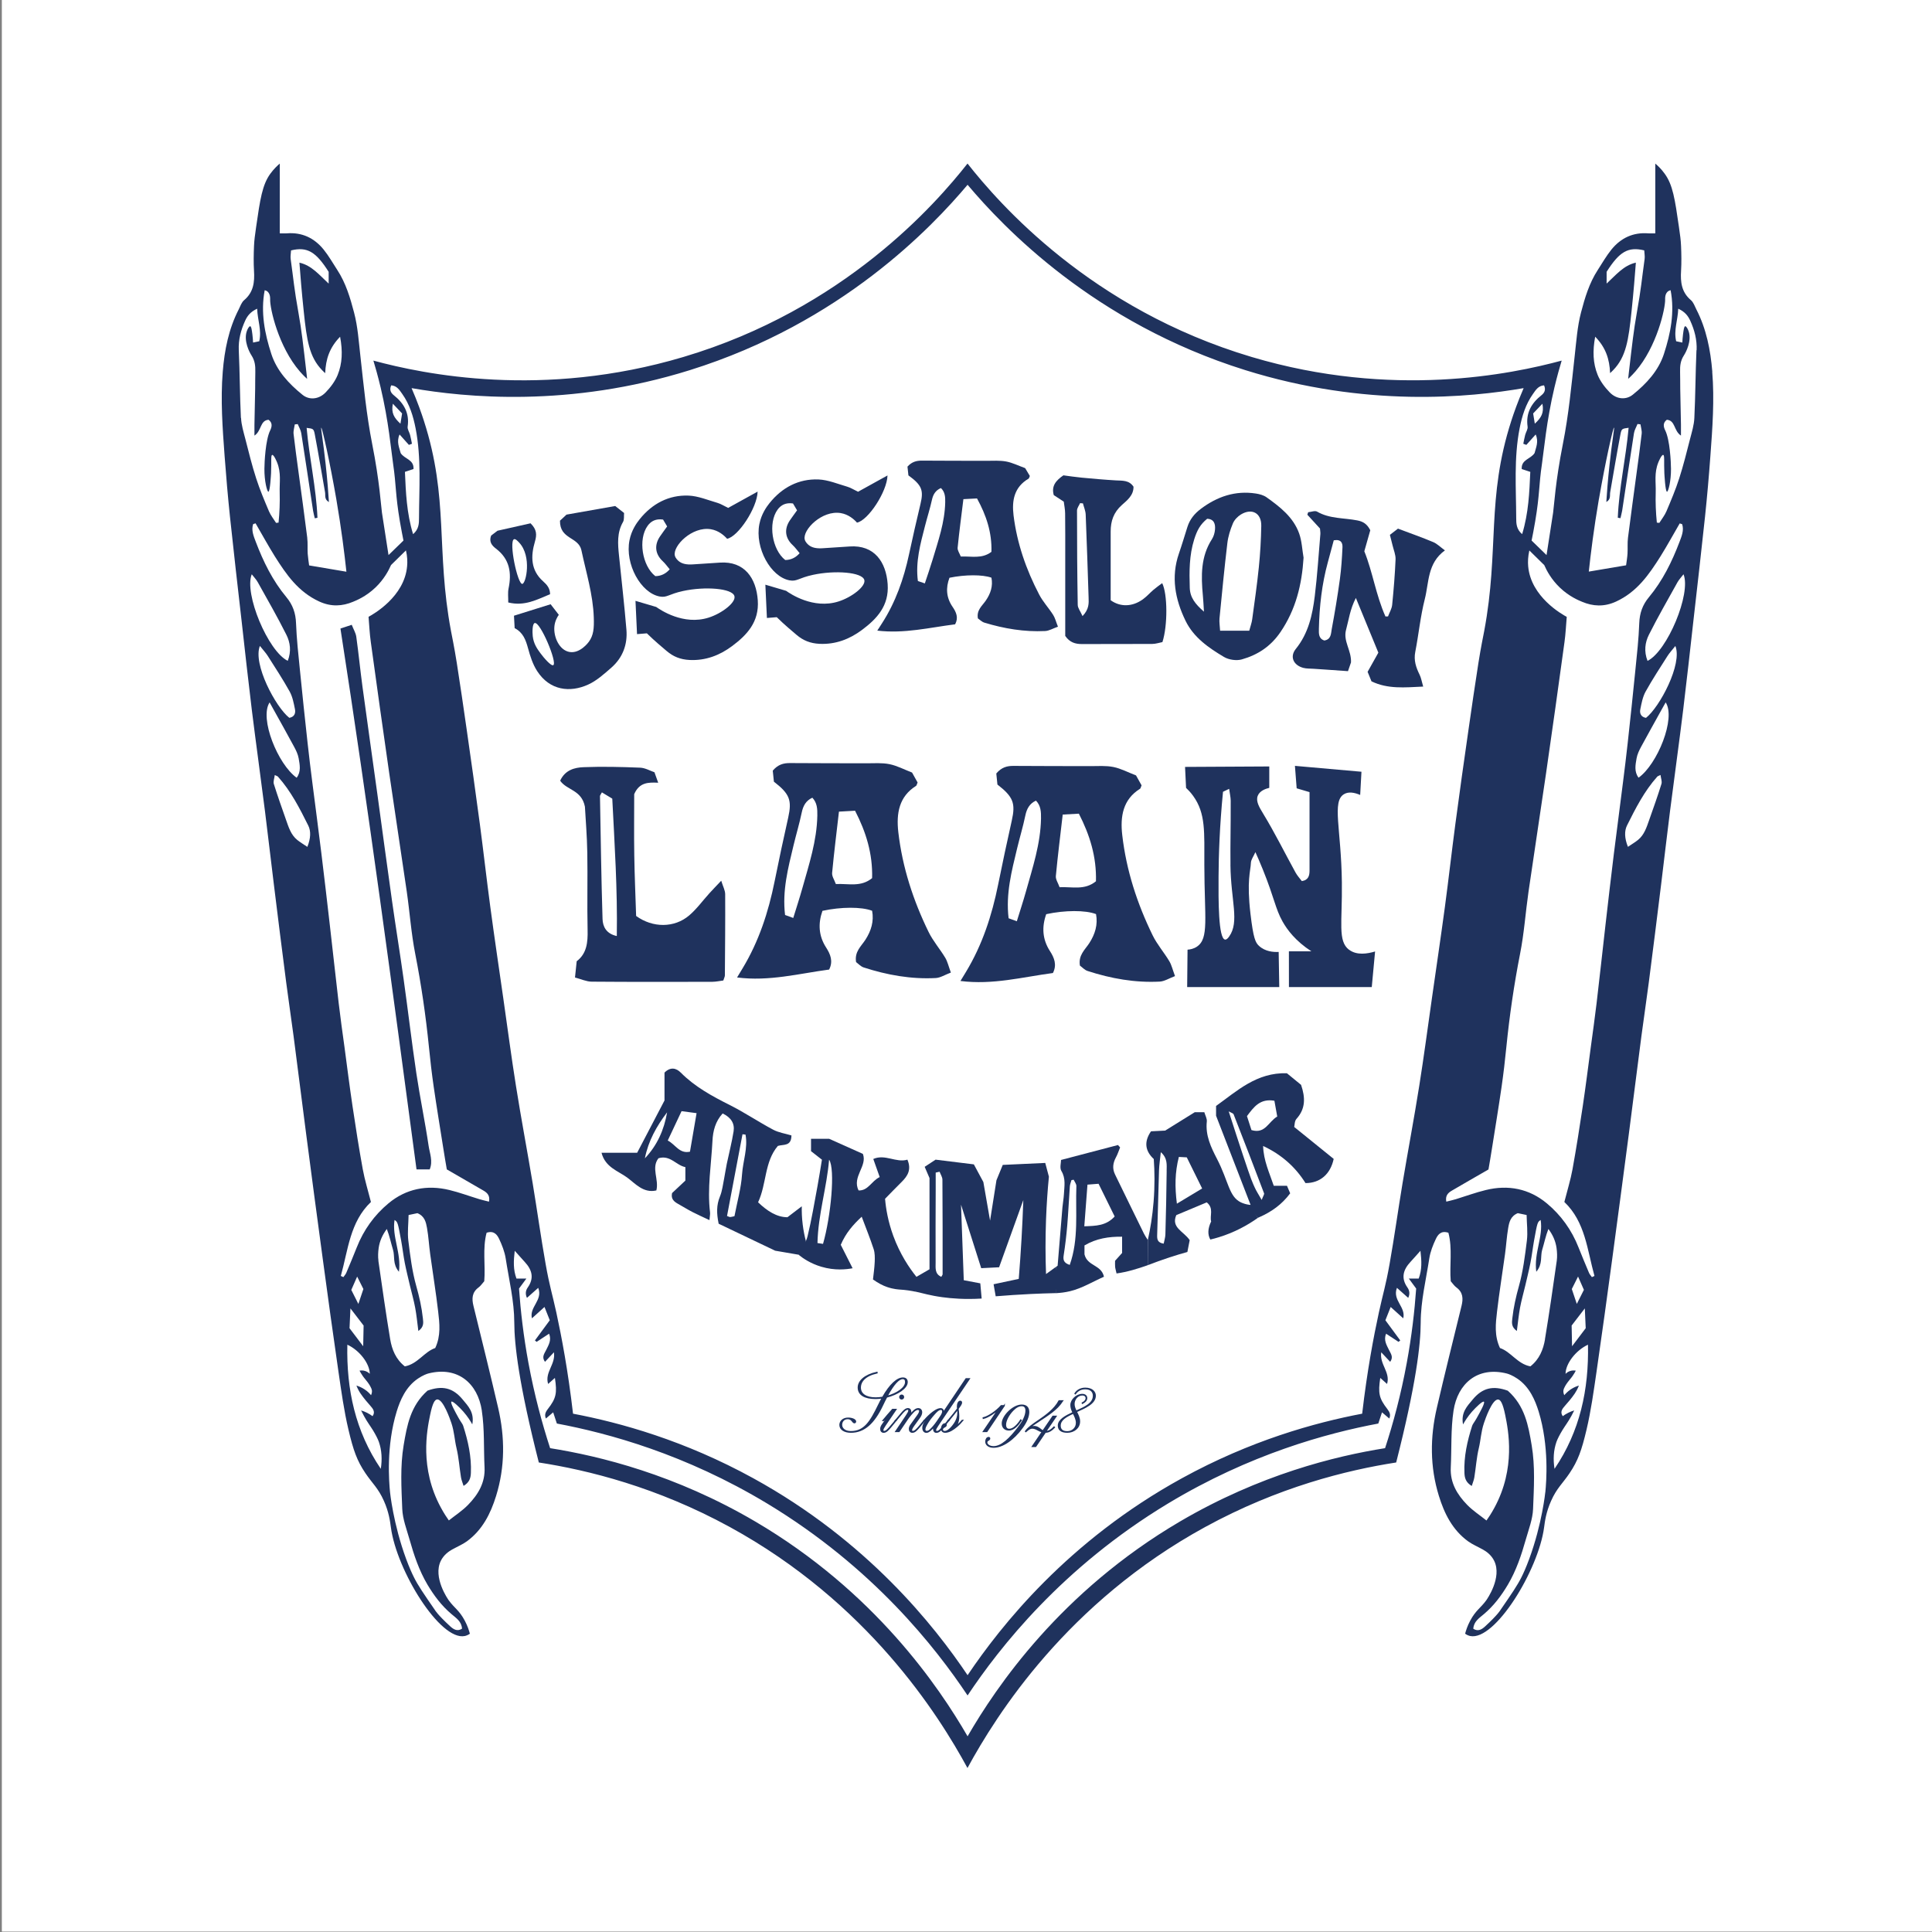 <svg xmlns="http://www.w3.org/2000/svg" viewBox="0 0 512 512"><rect x="0" y="0" width="512" height="512" fill="#808080" stroke="none"/><defs><style>      .cls-1 {        fill: #fff;      }      .cls-2 {        stroke: #1f325d;        stroke-miterlimit: 10;        stroke-width: .33px;      }      .cls-2, .cls-3 {        fill: #1f325d;      }    </style></defs><g><g id="Layer_1"><rect class="cls-1" x=".49" width="511.89" height="511.89"></rect><g><g><path class="cls-3" d="M110.39,309.9c1.25,0,2.34,0,3.49,0,.9-2.21,0-4.25-.29-6.22-.95-6.42-2.29-12.79-3.25-19.22-1.24-8.32-2.21-16.67-3.38-25-.96-6.87-2.08-13.71-3.05-20.57-1.35-9.53-2.62-19.08-3.93-28.62-1.3-9.45-2.65-18.9-3.93-28.35-.59-4.38-1.02-8.79-1.63-13.16-.14-1.02-.74-1.98-1.21-3.18-1.23.41-2.08.69-2.99.99,7.42,47.74,13.75,95.39,20.16,143.34Z"></path><path class="cls-3" d="M453.78,98.51c-.47-5.74-1.57-11.34-4.23-16.52-.43-.85-.76-1.87-1.44-2.45-2.49-2.1-2.8-4.79-2.61-7.77.13-2.16.09-4.35,0-6.52-.07-1.67-.24-2.84-.57-5.14-1.06-7.36-1.62-11.11-3.75-14.05-.92-1.29-1.89-2.19-2.51-2.71v18.49c-.8,0-1.33.04-1.85,0-4.03-.32-7.29,1.23-9.78,4.3-1.35,1.68-2.43,3.57-3.6,5.38-2.26,3.46-3.44,7.41-4.46,11.31-.98,3.75-1.24,7.7-1.68,11.57-.86,7.76-1.58,15.51-3.11,23.2-2.01,10.13-2.34,16.52-2.6,18.27-.7,4.64-1.3,8.5-1.74,11.23-1.32-1.28-2.64-2.57-3.96-3.85.24-1.18.59-2.93.95-5.08,1.22-7.19.94-9.53,1.79-15.22.52-3.49,1.19-11.37,3.31-20.27.73-3.06,1.44-5.53,1.92-7.12-13.29,3.59-44.79,10.16-82.16-.96-42.65-12.69-66.98-40.71-75.3-51.26-8.31,10.55-32.63,38.57-75.29,51.26-37.37,11.13-68.87,4.56-82.16.96.48,1.58,1.19,4.06,1.92,7.12,2.12,8.89,2.79,16.77,3.31,20.27.84,5.69.57,8.03,1.79,15.22.37,2.14.71,3.9.95,5.08-1.32,1.28-2.64,2.57-3.96,3.85-.44-2.73-1.04-6.59-1.74-11.23-.26-1.75-.59-8.13-2.6-18.27-1.52-7.69-2.24-15.44-3.11-23.2-.44-3.88-.69-7.83-1.68-11.57-1.02-3.9-2.19-7.85-4.46-11.31-1.18-1.81-2.25-3.71-3.6-5.38-2.49-3.08-5.75-4.63-9.78-4.3-.52.04-1.05,0-1.85,0v-18.49c-.62.52-1.58,1.42-2.52,2.71-2.11,2.94-2.68,6.69-3.74,14.05-.32,2.29-.5,3.47-.57,5.14-.09,2.17-.13,4.36,0,6.52.19,2.97-.12,5.67-2.61,7.77-.68.58-1.02,1.59-1.44,2.45-2.66,5.18-3.77,10.78-4.23,16.52-.61,7.45-.06,14.89.49,22.33.4,5.36.86,10.72,1.42,16.07.97,9.23,2.04,18.45,3.09,27.68.88,7.84,1.74,15.69,2.7,23.52,1.11,8.96,2.36,17.9,3.49,26.86.82,6.46,1.54,12.91,2.35,19.37,1.07,8.69,2.15,17.38,3.28,26.07.61,4.73,1.33,9.45,1.95,14.18,1.14,8.69,2.21,17.38,3.35,26.07,1.44,11.01,2.89,22.02,4.39,33.03,1.35,9.97,2.71,19.93,4.16,29.88.75,5.14,1.46,10.31,2.65,15.34,1.29,5.45,2.25,8.19,4.49,11.5,1.81,2.69,3.39,3.95,4.89,7.33,1.33,2.97,1.63,5.36,1.86,7.04,1.51,11.4,13.04,30.12,19.58,28.78.31-.07.79-.21,1.35-.61-.22-.83-.61-2.08-1.35-3.46-1.49-2.79-2.75-3.32-4.25-5.39-.21-.29-4.25-6.04-2.11-10.45.77-1.57,2.09-2.5,2.97-2.99,1.44-.8,2.81-1.37,3.97-2.21,4.1-3.01,6.26-7.31,7.72-12.02,2.39-7.72,2.36-15.54.54-23.35-2.09-9.02-4.34-18.01-6.54-27.01-.47-1.91-.41-3.59,1.36-4.89.55-.4.93-1.01,1.5-1.64.36-4.19-.5-8.65.62-12.85,1.95-.65,2.79.52,3.33,1.65.76,1.62,1.45,3.37,1.73,5.14.87,5.66,2.27,11.29,2.28,17.02.01,5.8,1.22,16.32,6.5,37.07,13.1,2.03,31.26,6.52,50.58,17.08,36.56,19.98,55.33,49.72,63.02,63.89,7.7-14.17,26.47-43.91,63.03-63.89,19.32-10.56,37.49-15.05,50.58-17.08,5.28-20.75,6.49-31.27,6.5-37.07.01-5.73,1.41-11.36,2.28-17.02.27-1.77.96-3.51,1.73-5.14.54-1.14,1.38-2.3,3.33-1.65,1.12,4.2.26,8.66.62,12.85.57.64.95,1.25,1.5,1.64,1.77,1.3,1.83,2.99,1.36,4.89-2.2,9-4.45,17.99-6.54,27.01-1.82,7.81-1.85,15.64.54,23.35,1.45,4.71,3.61,9.02,7.72,12.02,1.16.84,2.53,1.41,3.97,2.21.88.49,2.2,1.41,2.97,2.99,2.14,4.41-1.9,10.15-2.11,10.45-1.5,2.07-2.76,2.6-4.25,5.39-.74,1.38-1.13,2.63-1.35,3.46.56.4,1.04.54,1.35.61,6.54,1.34,18.06-17.38,19.58-28.78.22-1.68.53-4.06,1.86-7.04,1.5-3.38,3.09-4.64,4.89-7.33,2.23-3.31,3.2-6.05,4.49-11.5,1.19-5.04,1.9-10.2,2.65-15.34,1.45-9.95,2.81-19.91,4.16-29.88,1.49-11.01,2.94-22.02,4.39-33.03,1.14-8.69,2.21-17.38,3.35-26.07.62-4.73,1.34-9.45,1.95-14.18,1.13-8.69,2.21-17.38,3.28-26.07.8-6.46,1.52-12.91,2.35-19.37,1.14-8.96,2.39-17.9,3.49-26.86.96-7.84,1.82-15.69,2.7-23.52,1.05-9.23,2.11-18.45,3.09-27.68.56-5.35,1.03-10.71,1.42-16.07.55-7.43,1.1-14.87.49-22.33ZM422.74,89.23c2.81,2.87,3.81,5.97,3.95,9.65.19-.17.5-.45.83-.8,3.4-3.51,4.06-7.93,4.85-15.52.55-5.23.9-9.65,1.15-12.96-3.26.73-5.27,3.27-7.75,5.55v-3.12c3.38-5.32,5.67-6.71,9.97-5.68.04.8.2,1.57.1,2.29-.76,5.42-.9,7.77-2.09,14.39-.78,4.35-1.23,8.27-2.11,15.9-.07.62-.12,1.13-.16,1.47.92-.84,1.58-1.57,1.92-1.96,5.7-6.57,7.96-16.76,7.88-19.12-.01-.26-.05-1.3.59-1.96.19-.2.47-.36.86-.45,1.11,5.83,0,11.45-1.77,16.88-1.45,4.46-4.63,7.89-8.26,10.81-1.79,1.44-4.32,1.25-6.13-.64-1.29-1.33-2.49-2.92-3.18-4.62-1.24-3.06-1.36-6.32-.65-10.13ZM423.74,132.23c1.69-9.79,3.74-18.92,3.99-18.92.15.03-.5,3.5-1.18,9.77-.46,4.15-.71,7.59-.86,9.95,1.28-.72.87-1.76,1.03-2.6.89-5.11,1.74-10.21,2.71-15.31.29-1.54.45-1.52,2.17-1.75-.71,8.01-2.54,15.85-2.87,23.83.23.04.47.08.71.13.14-.67.34-1.33.45-2,1.05-6.84,2.05-13.69,3.13-20.53.13-.84.62-1.62.93-2.43.26.03.53.05.79.08.12.84.42,1.71.32,2.52-.38,3.36-.85,6.7-1.3,10.05-.78,5.84-1.59,11.67-2.33,17.51-.17,1.37-.04,2.77-.12,4.15-.06,1.01-.23,2.01-.38,3.13-3.29.56-6.59,1.11-9.88,1.67.5-4.7,1.32-11.34,2.68-19.26ZM406.74,112.28c-.2-1.24-.31-1.96-.44-2.71.75-.79,1.42-1.49,2.45-2.58.49,2.44-.32,3.74-2.01,5.29ZM409.19,102.12c.54,1.22.08,2-.69,2.62-2.69,2.13-4.18,4.74-3.67,8.33.1.68-.45,1.44-.64,2.18-.2.77-.34,1.56-.5,2.35.27.1.55.2.81.3.77-.86,1.54-1.73,2.47-2.76.86,1.93.06,3.49-.29,4.92-1.01,1.61-3.57,1.69-3.41,4.24.67.22,1.36.45,2.27.75-.24,5.43-.45,10.89-2.16,16.51-1.55-1.32-1.57-2.88-1.57-4.22-.03-7.95-.64-15.93.9-23.82.64-3.27,1.6-6.39,3.54-9.12.72-1.02,1.39-2.17,2.93-2.28ZM104.11,106.99c1.03,1.09,1.7,1.79,2.45,2.58-.12.75-.23,1.47-.44,2.71-1.69-1.55-2.5-2.85-2.01-5.29ZM106.18,120.06c-.36-1.43-1.16-3-.29-4.92.92,1.04,1.7,1.9,2.47,2.76.26-.1.54-.2.81-.3-.16-.78-.29-1.57-.5-2.35-.19-.74-.74-1.5-.64-2.18.52-3.58-.97-6.19-3.67-8.33-.77-.62-1.23-1.4-.69-2.62,1.54.11,2.21,1.27,2.93,2.28,1.94,2.73,2.9,5.85,3.54,9.12,1.54,7.89.93,15.87.9,23.82,0,1.34-.02,2.9-1.57,4.22-1.72-5.61-1.92-11.08-2.16-16.51.91-.3,1.6-.53,2.27-.75.16-2.56-2.41-2.63-3.41-4.24ZM81.43,142.55c-.73-5.85-1.54-11.68-2.33-17.51-.45-3.35-.92-6.69-1.3-10.05-.09-.81.2-1.68.32-2.52.26-.03.53-.05.79-.08.31.8.8,1.58.93,2.43,1.08,6.84,2.08,13.69,3.13,20.53.11.67.3,1.33.45,2,.24-.05.48-.09.71-.13-.34-7.98-2.16-15.82-2.87-23.83,1.73.22,1.88.2,2.17,1.75.97,5.1,1.82,10.2,2.71,15.31.15.84-.25,1.88,1.03,2.6-.15-2.36-.41-5.8-.86-9.95-.68-6.26-1.33-9.74-1.18-9.77.25,0,2.3,9.13,3.99,18.92,1.36,7.92,2.18,14.56,2.68,19.26-3.29-.56-6.59-1.11-9.88-1.67-.14-1.12-.31-2.12-.38-3.13-.08-1.38.05-2.78-.12-4.15ZM70.14,76.92c.4.09.67.24.86.45.64.66.6,1.7.59,1.96-.08,2.36,2.18,12.55,7.88,19.12.34.39.99,1.12,1.92,1.96-.04-.35-.09-.85-.16-1.47-.88-7.63-1.33-11.55-2.11-15.9-1.19-6.62-1.33-8.97-2.09-14.39-.1-.72.06-1.49.1-2.29,4.3-1.04,6.59.36,9.97,5.68v3.12c-2.48-2.28-4.49-4.82-7.75-5.55.24,3.31.6,7.73,1.15,12.96.79,7.59,1.45,12.01,4.85,15.52.34.36.64.63.83.8.14-3.68,1.14-6.77,3.95-9.65.71,3.82.59,7.08-.65,10.13-.69,1.7-1.89,3.29-3.18,4.62-1.82,1.89-4.35,2.08-6.13.64-3.63-2.92-6.81-6.36-8.26-10.81-1.77-5.43-2.87-11.06-1.77-16.88ZM63.84,110.76c-.28-5.97-.29-11.96-.56-17.94-.12-2.78.55-5.32,1.67-7.79.57-1.26,1.37-2.38,3.2-3.22.1,3.04,1.24,5.68.55,8.63-.57.12-1.05.21-1.64.34-.02-.52-.06-1.29-.18-2.2-.16-1.22-.27-2.07-.57-2.12-.3-.04-.75.76-.96,1.47-.75,2.49.71,5.35,1.29,6.24.95,1.48,1.05,2.83,1.02,4.39-.04,1.47-.02,2.94-.04,4.42-.05,3.21-.13,6.41-.19,9.6-.01.81,0,1.62,0,2.86,1.94-1.27,1.43-4.01,3.74-4.2,1.11.82.89,1.88.43,2.82-1.25,2.52-1.52,8.5-1.53,10.17-.03,3.19.7,6.1,1.06,6.08.45-.01.68-4.6.7-4.9.14-3.01-.1-4.76.3-4.85.45-.1,1.24,1.84,1.29,1.96,1.15,2.82.62,5.28.7,7.99.07,2.66-.03,5.32-.3,7.99-.22.03-.44.05-.66.07-.64-1.02-1.41-1.97-1.88-3.07-1.21-2.86-2.43-5.74-3.38-8.69-1.12-3.45-1.99-6.99-2.89-10.51-.47-1.83-1.05-3.68-1.13-5.54ZM66.72,152.19c.6.78,1.2,1.39,1.59,2.1,2.57,4.61,5.21,9.19,7.57,13.9,1.04,2.06,1.36,4.42.38,6.94-5.23-2.54-11.63-17.85-9.54-22.95ZM68.88,171.18c.85,1.08,1.56,1.82,2.09,2.66,1.98,3.13,4.02,6.22,5.81,9.45.76,1.39,1.07,3.07,1.39,4.66.22,1.1-.18,2.06-1.5,2.28-3.61-2.83-9.72-14.29-7.79-19.06ZM71.45,186.15c.34.59.66,1.18.99,1.78,1.83,3.31,3.7,6.6,5.48,9.93.53.97,1.04,2.03,1.23,3.11.29,1.71.69,3.51-.53,5.14-4.98-3.54-9.93-15.73-7.18-19.95ZM81.45,224.43c-1.09-.74-1.93-1.23-2.68-1.84-1.69-1.37-2.28-3.39-2.97-5.33-1.11-3.16-2.23-6.31-3.23-9.5-.2-.65.14-1.48.25-2.37.56.28.75.31.85.44,3.44,3.84,5.76,8.41,8.03,12.96.72,1.46.67,3.34-.25,5.65ZM100.9,389.23c-6.73-9.92-9.11-20.99-8.85-32.87,3.2,1.46,5.94,5.01,5.94,7.72-.18-.19-.55-.51-1.09-.71-.72-.27-1.35-.18-1.62-.13.18.35.47.86.87,1.44.53.75.71.85,1.28,1.63,1.09,1.49,1.13,2.1,1.14,2.3.01.35-.05.71-.24,1.13-.37-.44-.91-1.02-1.71-1.54-.83-.55-1.61-.84-2.17-1.01.38.95.79,1.67,1.1,2.11.78,1.18,2.13,2.73,2.56,3.2.8.88,1.39,1.72.62,2.8-.39-.28-.87-.61-1.46-.9-.58-.29-1.13-.49-1.58-.62.16.34.43.85.77,1.48.94,1.72,1.57,2.47,2.38,3.78.68,1.12,1.28,2.26,1.57,3.09.77,2.23.89,4.6.51,7.1ZM96.36,351.28c-.04,1.83-.07,3.67-.11,5.49-1.21-1.59-2.42-3.19-3.62-4.78.08-1.76.16-3.5.24-5.25,1.17,1.51,2.33,3.03,3.49,4.54ZM93.1,341.83c.52-1.17,1.04-2.35,1.55-3.52.55,1.1,1.11,2.19,1.65,3.29-.44,1.32-.88,2.64-1.33,3.96-.63-1.24-1.25-2.48-1.88-3.73ZM100.29,334.1c-.15-1.11-.09-2.26.06-3.38.26-1.83,1.01-3.48,2.16-5.03.73,1.86,1.1,3.72,1.64,5.51.54,1.73-.18,3.77,1.57,5.83.67-5.01-1.87-9.23-1.16-13.72.83.54.86.61,1.75,5.46.36,1.96.58,3.95.96,5.91.4,2.03.91,4.05,1.38,6.07.46,1.94,1.02,3.87,1.38,5.83.36,1.94.55,3.92.84,6.15,1.52-1.09,1.32-2.23,1.2-3.34-.31-2.91-.95-5.75-1.76-8.6-1.1-3.9-1.6-7.99-2.1-12.03-.26-2.19.03-4.47.07-6.77,1.06-.21,1.8-.38,2.34-.49,1.94.8,2.27,2.42,2.54,3.92.41,2.3.53,4.65.85,6.97.69,5.07,1.52,10.11,2.11,15.2.37,3.16.75,6.39-.78,9.65-2.91.98-4.62,4.22-8.06,4.86-2.4-1.89-3.42-4.47-3.88-7.2-1.15-6.91-2.13-13.86-3.13-20.8ZM127.68,373.82c.75,4.93.48,10.02.73,15.05.21,4.07-1.71,7.21-4.37,9.94-1.54,1.58-3.45,2.81-5.09,4.12-.46-.64-1.27-1.83-2.11-3.39-5.71-10.51-3.68-20.55-2.86-24.54.66-3.24,1.26-4.06,1.85-4.13,1.59-.18,3.47,5.3,3.79,6.24.8,2.4.83,4.46,1.37,6.7.6,2.52.76,5.14,1.18,7.71.11.7.41,1.38.68,2.26,1.56-.94,1.89-2.08,1.94-3.46.18-4.32-.75-8.44-2.05-12.5-.15-.47-.61-.97-1.19-2.01-.95-1.71-2.27-4.08-1.92-4.36.34-.25,2.09,1.43,3.16,2.64,1.14,1.3,1.9,2.53,2.37,3.38.61-3.19-1.16-4.9-2.5-6.53-2.66-3.26-5.53-3.79-9.36-2.41-4.53,4.02-5.44,9.21-6.33,14.47-.94,5.62-.59,11.27-.37,16.88.11,2.7,1.16,5.38,1.91,8.03,1.18,4.17,2.54,8.26,4.77,12.03,1.75,2.93,3.75,5.6,6.37,7.81,1.22,1.04,2.68,1.95,2.79,3.87-1.3.83-2.31.11-3.1-.6-3.48-3.2-4.08-4.35-4.08-4.35-3-4.35-4.5-6.53-5.56-8.67-.48-.95-1.21-2.53-2.07-4.86-3.43-9.31-4.27-17.72-4.27-17.72-.27-2.72-1.05-12.19,1.77-21.38.91-2.95,2.39-6.53,5.67-8.73,1.23-.83,2.31-1.23,2.76-1.34,7.77-1.96,13.04,2.65,14.13,9.84ZM129.59,318.45c-.91-.23-1.74-.41-2.53-.65-2.65-.8-5.26-1.78-7.95-2.43-5.93-1.45-11.5-.35-16.15,3.52-3.75,3.11-6.61,7.08-8.42,11.7-.89,2.25-1.83,4.49-2.77,6.72-.17.42-.51.76-.77,1.14-.22-.1-.46-.21-.68-.31,1.93-6.89,2.42-14.32,7.98-19.6-.79-3.12-1.65-5.86-2.16-8.66-1.01-5.54-1.88-11.11-2.71-16.68-.78-5.23-1.44-10.48-2.14-15.73-.53-3.86-1.08-7.73-1.53-11.59-.81-6.89-1.55-13.8-2.35-20.69-.73-6.37-1.47-12.74-2.25-19.1-.77-6.27-1.6-12.54-2.4-18.8-.44-3.44-.86-6.88-1.24-10.34-.71-6.46-1.4-12.92-2.04-19.39-.42-4.13-.87-8.27-1.03-12.42-.09-2.66-.88-4.88-2.55-6.88-3.66-4.39-6.13-9.44-8.13-14.71-.54-1.43-1.23-3.03-.68-4.66.21-.07.43-.14.64-.2,1.69,2.9,3.3,5.86,5.08,8.71,3.05,4.83,6.2,9.43,11.78,12,3.21,1.48,6.17,1.25,8.97.08.81-.34,3.41-1.35,5.97-3.81,2.23-2.15,3.45-4.44,4.1-5.93,1.31-1.29,2.63-2.59,3.95-3.88.38,1.62.42,3.04.31,4.18-.7,8.11-8.97,12.74-10.22,13.42.19,2.21.28,4.48.6,6.71,1.59,11.58,3.21,23.17,4.88,34.74,1.51,10.47,3.14,20.92,4.65,31.38.79,5.48,1.17,11.05,2.24,16.48,1.6,8.17,2.8,16.39,3.63,24.67.35,3.53.76,7.07,1.27,10.59.79,5.47,1.7,10.93,2.56,16.4.31,2.03.67,4.05.91,5.47,3.6,2.08,6.67,3.84,9.72,5.62.99.58,1.77,1.32,1.46,2.91ZM375.98,338.83h-2.63c.81,1.1,1.38,1.88,1.95,2.65-.42,5.97-1.18,12.58-2.49,19.69-1.56,8.48-3.6,16.04-5.75,22.61-13.26,2.11-33.19,7.02-54.35,19.43-31.66,18.59-48.71,43.84-56.29,56.93-7.57-13.09-24.62-38.34-56.28-56.93-21.16-12.42-41.09-17.32-54.35-19.43-2.14-6.57-4.18-14.13-5.75-22.61-1.31-7.11-2.07-13.72-2.49-19.69.57-.77,1.14-1.55,1.95-2.65h-2.63c-.88-2.39-.78-4.64-.46-7.36,1.07,1.2,1.85,2.09,2.65,2.95,1.93,2.08,2.57,4.27.79,6.79-.61.86-.64,1.8-.2,2.74,1.06-.94,1.95-1.74,2.99-2.66,1.28,3.31-2.42,5.06-1.67,8.08,1.06-.95,1.99-1.8,3.33-3.01.57,1.43.97,2.46,1.4,3.52-1.39,1.89-2.66,3.62-3.94,5.35.15.12.3.24.46.37,1.09-.71,2.16-1.42,3.3-2.16.7,1.74-.15,3.01-.78,4.32-.45.93-1.26,1.84-.31,3.14.78-.84,1.46-1.55,2.37-2.53.5,3.19-2.49,5.29-1.54,8.39.68-.61,1.23-1.1,1.8-1.6.6,4,.37,5.37-1.87,8.24-.67.86-.92,1.56-.52,2.52.55-.47,1.09-.92,1.93-1.64.32.99.65,1.98.98,2.97,13.64,2.56,34.04,8.11,55.76,21.21,28.02,16.91,44.64,38.18,53.08,50.85,8.45-12.67,25.07-33.94,53.09-50.85,21.72-13.1,42.13-18.65,55.76-21.21.34-1,.66-1.98.98-2.97.84.72,1.38,1.18,1.93,1.64.41-.95.15-1.65-.52-2.52-2.23-2.87-2.47-4.24-1.87-8.24.57.51,1.12,1,1.8,1.6.94-3.1-2.04-5.2-1.54-8.39.9.97,1.58,1.69,2.37,2.53.94-1.3.13-2.2-.31-3.14-.63-1.31-1.48-2.58-.78-4.32,1.14.74,2.21,1.45,3.3,2.16.15-.12.3-.24.46-.37-1.28-1.73-2.55-3.46-3.94-5.35.43-1.07.83-2.09,1.4-3.52,1.34,1.21,2.27,2.05,3.33,3.01.75-3.03-2.94-4.77-1.67-8.08,1.04.92,1.93,1.72,2.99,2.66.44-.94.41-1.88-.2-2.74-1.78-2.52-1.14-4.71.79-6.79.8-.86,1.58-1.76,2.65-2.95.32,2.72.43,4.98-.46,7.36ZM379.47,264.57c-1.11,7.73-2.12,15.46-3.35,23.17-1.37,8.64-3,17.24-4.44,25.87-1.18,7.1-2.16,14.23-3.42,21.32-1.05,5.91-1.76,7.89-2.85,12.92-1.37,6.32-3.1,15.39-4.42,26.79-12.56,2.38-29.58,7.11-47.77,17.11-30.2,16.59-47.97,39.08-56.8,52.19-8.81-13.11-26.59-35.6-56.79-52.19-18.19-10-35.21-14.73-47.77-17.11-1.32-11.4-3.05-20.48-4.42-26.79-1.1-5.04-1.81-7.02-2.85-12.92-1.26-7.09-2.24-14.22-3.42-21.32-1.44-8.63-3.07-17.23-4.44-25.87-1.23-7.71-2.24-15.44-3.35-23.17-1.15-8.06-2.36-16.12-3.44-24.21-.98-7.3-1.8-14.63-2.77-21.94-1.12-8.43-2.31-16.84-3.52-25.27-.83-5.83-1.69-11.67-2.6-17.49-.67-4.25-1.29-7.12-1.53-8.43-4.04-21.52-.51-35.03-7.19-55.74-.61-1.89-1.65-4.93-3.26-8.63,14.28,2.47,41.78,5.23,73.79-4.78,40.14-12.55,64.11-37.89,73.56-49.11,9.46,11.22,33.43,36.56,73.57,49.11,32.01,10.01,59.52,7.25,73.79,4.78-1.6,3.7-2.65,6.74-3.26,8.63-6.68,20.71-3.15,34.22-7.19,55.74-.24,1.31-.86,4.17-1.53,8.43-.91,5.83-1.77,11.67-2.6,17.49-1.21,8.43-2.41,16.84-3.52,25.27-.97,7.31-1.79,14.64-2.77,21.94-1.09,8.08-2.29,16.14-3.44,24.21ZM409.52,395.44s-.84,8.41-4.27,17.72c-.86,2.34-1.59,3.91-2.07,4.86-1.07,2.14-2.57,4.33-5.56,8.67,0,0-.6,1.15-4.08,4.35-.78.71-1.8,1.43-3.1.6.11-1.92,1.57-2.83,2.79-3.87,2.62-2.2,4.62-4.87,6.37-7.81,2.23-3.77,3.59-7.86,4.77-12.03.75-2.65,1.8-5.33,1.91-8.03.22-5.61.58-11.26-.37-16.88-.88-5.26-1.8-10.45-6.33-14.47-3.83-1.38-6.7-.85-9.36,2.41-1.34,1.62-3.11,3.34-2.5,6.53.47-.85,1.23-2.08,2.37-3.38,1.07-1.21,2.82-2.89,3.16-2.64.36.27-.96,2.65-1.92,4.36-.58,1.04-1.04,1.54-1.19,2.01-1.3,4.06-2.23,8.18-2.05,12.5.05,1.38.38,2.52,1.94,3.46.27-.88.57-1.56.68-2.26.42-2.57.58-5.19,1.18-7.71.54-2.24.57-4.3,1.37-6.7.31-.94,2.19-6.43,3.79-6.24.59.07,1.19.89,1.85,4.13.81,3.99,2.84,14.03-2.86,24.54-.84,1.56-1.65,2.75-2.11,3.39-1.63-1.31-3.54-2.54-5.09-4.12-2.66-2.73-4.58-5.87-4.37-9.94.25-5.03-.02-10.11.73-15.05,1.1-7.19,6.37-11.8,14.13-9.84.45.11,1.53.51,2.76,1.34,3.28,2.2,4.75,5.78,5.67,8.73,2.81,9.19,2.04,18.66,1.77,21.38ZM409.45,354.9c-.46,2.73-1.48,5.31-3.88,7.2-3.44-.64-5.15-3.88-8.06-4.86-1.53-3.26-1.15-6.49-.78-9.65.59-5.09,1.42-10.13,2.11-15.2.32-2.31.45-4.66.85-6.97.26-1.5.6-3.12,2.54-3.92.54.11,1.28.27,2.34.49.04,2.3.34,4.58.07,6.77-.5,4.04-1.01,8.13-2.1,12.03-.8,2.85-1.44,5.69-1.76,8.6-.12,1.11-.32,2.25,1.2,3.34.29-2.23.49-4.21.84-6.15.37-1.96.92-3.89,1.38-5.83.47-2.02.98-4.04,1.38-6.07.39-1.96.61-3.95.96-5.91.88-4.85.91-4.92,1.75-5.46.71,4.49-1.83,8.71-1.16,13.72,1.76-2.06,1.04-4.1,1.57-5.83.55-1.8.91-3.66,1.64-5.51,1.16,1.54,1.9,3.2,2.16,5.03.15,1.12.21,2.27.06,3.38-.99,6.94-1.98,13.89-3.13,20.8ZM411.96,389.23c-.39-2.5-.26-4.86.51-7.1.29-.82.89-1.97,1.57-3.09.8-1.31,1.43-2.06,2.38-3.78.35-.63.61-1.15.77-1.48-.46.13-1.01.32-1.58.62-.59.29-1.08.62-1.46.9-.77-1.09-.18-1.92.62-2.8.43-.47,1.78-2.02,2.56-3.2.3-.45.72-1.16,1.1-2.11-.56.16-1.34.46-2.17,1.01-.79.53-1.34,1.11-1.71,1.54-.19-.42-.25-.78-.24-1.13.01-.2.05-.81,1.14-2.3.57-.78.75-.88,1.28-1.63.41-.58.69-1.1.87-1.44-.27-.05-.9-.14-1.62.13-.54.2-.9.52-1.09.71,0-2.71,2.74-6.25,5.94-7.72.25,11.88-2.12,22.95-8.85,32.87ZM419.99,346.74c.08,1.75.16,3.49.24,5.25-1.21,1.59-2.42,3.19-3.62,4.78-.04-1.83-.07-3.67-.11-5.49,1.17-1.51,2.33-3.03,3.49-4.54ZM416.55,341.59c.55-1.1,1.11-2.19,1.65-3.29.52,1.18,1.04,2.36,1.55,3.52-.63,1.25-1.25,2.49-1.88,3.73-.45-1.32-.89-2.64-1.33-3.96ZM427.71,226.09c-.78,6.36-1.52,12.73-2.25,19.1-.79,6.89-1.53,13.8-2.35,20.69-.46,3.87-1.01,7.74-1.53,11.59-.7,5.25-1.36,10.5-2.14,15.73-.83,5.57-1.71,11.14-2.71,16.68-.51,2.8-1.37,5.54-2.16,8.66,5.56,5.28,6.05,12.7,7.98,19.6-.22.1-.46.21-.68.31-.26-.38-.6-.72-.77-1.14-.94-2.23-1.88-4.47-2.77-6.72-1.81-4.62-4.67-8.59-8.42-11.7-4.65-3.87-10.22-4.98-16.15-3.52-2.69.65-5.3,1.62-7.95,2.43-.79.24-1.61.42-2.53.65-.3-1.59.47-2.34,1.46-2.91,3.05-1.79,6.11-3.54,9.72-5.62.24-1.42.6-3.44.91-5.47.86-5.46,1.77-10.92,2.56-16.4.51-3.52.92-7.06,1.27-10.59.83-8.28,2.03-16.5,3.63-24.67,1.08-5.43,1.45-11,2.24-16.48,1.51-10.47,3.14-20.92,4.65-31.38,1.68-11.57,3.29-23.16,4.88-34.74.31-2.23.41-4.5.6-6.71-1.26-.68-9.52-5.31-10.22-13.42-.1-1.15-.06-2.56.31-4.18,1.32,1.29,2.64,2.59,3.95,3.88.65,1.49,1.87,3.78,4.1,5.93,2.56,2.46,5.16,3.47,5.97,3.81,2.79,1.17,5.76,1.4,8.97-.08,5.57-2.57,8.73-7.17,11.78-12,1.78-2.85,3.39-5.81,5.08-8.71.21.06.43.13.64.2.55,1.63-.14,3.23-.68,4.66-2,5.27-4.48,10.33-8.13,14.71-1.67,2-2.46,4.22-2.55,6.88-.15,4.14-.61,8.29-1.03,12.42-.64,6.47-1.33,12.94-2.04,19.39-.38,3.45-.8,6.89-1.24,10.34-.79,6.26-1.62,12.53-2.4,18.8ZM440.3,207.75c-.99,3.2-2.12,6.35-3.23,9.5-.69,1.94-1.29,3.96-2.97,5.33-.75.61-1.59,1.1-2.68,1.84-.92-2.3-.97-4.18-.25-5.65,2.27-4.55,4.59-9.12,8.03-12.96.1-.12.29-.15.85-.44.11.88.46,1.72.25,2.37ZM434.24,206.1c-1.22-1.62-.82-3.43-.53-5.14.19-1.08.7-2.13,1.23-3.11,1.79-3.33,3.66-6.62,5.48-9.93.34-.6.66-1.19,1-1.78,2.75,4.22-2.2,16.41-7.18,19.95ZM436.2,190.24c-1.32-.22-1.73-1.19-1.5-2.28.32-1.59.63-3.27,1.39-4.66,1.79-3.23,3.83-6.33,5.81-9.45.53-.84,1.24-1.58,2.09-2.66,1.93,4.77-4.17,16.22-7.79,19.06ZM436.61,175.13c-.98-2.53-.66-4.88.38-6.94,2.37-4.71,5.01-9.29,7.57-13.9.4-.71,1-1.32,1.59-2.1,2.08,5.1-4.32,20.41-9.54,22.95ZM449.58,92.82c-.26,5.98-.27,11.97-.56,17.94-.08,1.87-.66,3.72-1.13,5.54-.9,3.52-1.78,7.06-2.89,10.51-.95,2.95-2.17,5.83-3.38,8.69-.47,1.1-1.24,2.05-1.88,3.07-.22-.02-.44-.04-.66-.07-.27-2.67-.38-5.33-.3-7.99.08-2.71-.45-5.17.7-7.99.05-.12.84-2.06,1.29-1.96.41.09.16,1.85.3,4.85.02.3.25,4.89.7,4.9.36.02,1.09-2.89,1.06-6.08-.01-1.68-.28-7.66-1.53-10.17-.47-.94-.68-2,.43-2.82,2.3.19,1.8,2.93,3.74,4.2,0-1.24.01-2.05,0-2.86-.06-3.2-.14-6.4-.19-9.6-.02-1.47,0-2.94-.04-4.42-.03-1.55.06-2.9,1.02-4.39.58-.89,2.04-3.76,1.29-6.24-.21-.71-.66-1.51-.96-1.47-.29.05-.41.9-.57,2.12-.12.91-.16,1.69-.18,2.2-.6-.12-1.08-.21-1.64-.34-.69-2.95.45-5.59.55-8.63,1.83.84,2.63,1.96,3.2,3.22,1.12,2.47,1.79,5.01,1.67,7.79Z"></path></g><g><path class="cls-3" d="M357.51,251.7c-3.05-2.32-1.77-7.23-1.9-17.83-.17-14.25-2.69-21.45.55-23.4,1.2-.73,2.76-.46,4.3.2.11-2.05.23-4.1.34-6.15-5.88-.52-11.75-1.04-17.63-1.56.15,1.98.3,3.97.46,5.95,1.14.34,2.27.68,3.41,1.01,0,6.87,0,13.81,0,20.75,0,1.33-.25,2.55-2.04,2.83-.53-.71-1.22-1.44-1.69-2.31-2.85-5.18-5.48-10.51-8.55-15.55-1.09-1.79-1.99-3.32-1.45-4.73.51-1.34,2.09-1.89,3.06-2.12v-5.67c-7.44.04-14.88.08-22.32.12.09,1.85.18,3.7.27,5.56.46.43,1.16,1.13,1.87,2.11,3.38,4.67,2.95,9.61,2.97,18.26.03,14.22,1.29,19.54-1.98,21.71-.89.59-1.82.75-2.47.79-.03,3.31-.06,6.62-.1,9.92,8.14,0,16.27,0,24.41,0-.05-3.11-.11-6.21-.16-9.32-1.36.07-3.56-.07-5.22-1.61-.94-.87-1.49-2-2.25-8.47-1.04-8.84.03-11.34.11-13.53.03-.85.69-1.68,1.19-2.84.47,1.03,1.17,2.62,1.97,4.6,3.1,7.67,3.3,10.34,5.23,13.79,1.25,2.22,3.46,5.19,7.64,7.9h-5.96c0,3.16,0,6.32.01,9.48h21.95c.29-3.15.59-6.29.88-9.44-2.02.61-4.86,1.09-6.9-.47ZM326.08,229.2c.1,9.5,2.46,15.07-.35,19-.34.48-.71.86-1.08.8-1.78-.28-1.76-10.44-1.72-16.66.03-5.66.28-13.33,1.18-22.51.54-.26,1.08-.52,1.63-.78.19,1.39.4,2.26.41,3.13.02,7.96-.12,10.73-.06,17.01Z"></path><path class="cls-3" d="M173.43,204.64c.38,1.05.64,1.77,1,2.79-2.52-.11-4.97-.18-6.36,3.03,0,5.16-.07,10.71.02,16.26.08,5.41.33,10.82.49,16.02,4.42,3.2,10.14,3.2,14.07-.15,1.99-1.7,3.59-3.93,5.38-5.9.88-.97,1.8-1.91,3.1-3.29.47,1.52,1.04,2.54,1.05,3.57.04,7.17-.03,14.35-.08,21.52,0,.32-.19.65-.41,1.35-.9.11-1.93.34-2.96.35-10.64.02-21.28.05-31.92-.04-1.41-.01-2.82-.68-4.43-1.1.18-1.7.3-2.93.45-4.31,2.68-2.04,2.97-5,2.89-8.29-.15-6.83.04-13.66-.08-20.48-.07-4.39-.44-8.76-.63-12.19-.89-4.51-4.79-4.32-6.56-6.89,1.31-2.84,3.81-3.49,6.21-3.58,4.99-.2,9.99-.07,14.98.13,1.33.05,2.64.82,3.78,1.21ZM159.51,209.98c-.31.6-.51.8-.51,1,.2,10.85.34,21.71.68,32.56.06,1.97.95,3.91,3.78,4.52.2-12.35-.59-24.33-1.2-36.41-1.04-.63-1.89-1.15-2.76-1.67Z"></path><path class="cls-3" d="M219.75,256.94c-8.02,1.07-15.9,3.19-24.42,2.1.6-.99,1.04-1.72,1.48-2.45,4.27-7.07,6.83-14.85,8.47-23.03,1.13-5.64,2.34-11.26,3.6-16.88,1.02-4.58.43-6.27-3.79-9.53-.09-.9-.21-2-.3-2.92,1.39-1.65,2.87-2.02,4.58-2.01,6.73.06,13.46.03,20.19.06,2.06,0,4.16-.17,6.16.23,1.99.4,3.87,1.41,5.98,2.22.49.87,1.02,1.82,1.47,2.63-.21.49-.25.8-.4.9-4.5,2.81-5.28,7.26-4.71,12.25,1.08,9.36,3.96,18.14,8.02,26.46,1.19,2.43,3.01,4.51,4.41,6.83.61,1.01.88,2.25,1.5,3.94-1.56.58-2.78,1.39-4.03,1.45-6.51.34-12.86-.79-19.08-2.81-.77-.25-1.4-.97-2.01-1.41-.46-2.79,1.37-4.21,2.48-5.94,1.53-2.38,2.29-4.88,1.77-7.67-2.82-1.08-8.23-1.05-13.16.02-1.19,3.37-1.03,6.63.98,9.74,1.13,1.76,1.9,3.62.8,5.8ZM231.12,232.7c.17-6.44-1.6-12.19-4.52-17.85-1.45.08-2.81.16-4.27.24-.64,5.59-1.31,10.91-1.81,16.25-.08.89.6,1.86.99,2.94,3.36-.16,6.62.88,9.61-1.57ZM215.28,211.4c-1.7.78-2.44,2.13-2.82,3.96-.61,2.92-1.47,5.78-2.17,8.69-1.44,6-3.02,11.99-2.24,18.43.6.22,1.18.43,2.17.79.85-2.76,1.7-5.34,2.43-7.95,1.76-6.28,3.82-12.49,3.95-19.17.03-1.78-.04-3.41-1.33-4.76Z"></path><path class="cls-3" d="M279.03,257.86c-8.05,1.07-15.95,3.2-24.5,2.11.6-.99,1.04-1.72,1.49-2.45,4.29-7.1,6.85-14.9,8.5-23.11,1.14-5.66,2.35-11.3,3.61-16.93,1.03-4.59.43-6.29-3.8-9.57-.09-.9-.21-2.01-.3-2.93,1.4-1.66,2.88-2.03,4.6-2.01,6.75.06,13.5.03,20.25.06,2.07,0,4.18-.17,6.18.23,1.99.4,3.88,1.42,6,2.23.49.87,1.02,1.83,1.47,2.63-.21.5-.25.8-.4.9-4.52,2.82-5.3,7.29-4.72,12.29,1.08,9.39,3.97,18.2,8.05,26.55,1.19,2.44,3.02,4.52,4.42,6.86.61,1.02.88,2.26,1.51,3.95-1.56.59-2.79,1.39-4.04,1.46-6.53.34-12.91-.79-19.14-2.82-.77-.25-1.4-.97-2.02-1.42-.46-2.79,1.37-4.22,2.49-5.96,1.54-2.39,2.3-4.89,1.78-7.69-2.83-1.08-8.26-1.05-13.2.02-1.2,3.38-1.03,6.65.98,9.77,1.14,1.76,1.91,3.63.8,5.82ZM290.44,233.54c.17-6.46-1.61-12.23-4.53-17.91-1.45.08-2.82.16-4.28.24-.64,5.6-1.32,10.94-1.82,16.3-.08.89.61,1.86.99,2.95,3.37-.16,6.64.88,9.64-1.58ZM274.55,212.17c-1.7.78-2.45,2.14-2.83,3.98-.61,2.93-1.48,5.8-2.18,8.71-1.45,6.02-3.03,12.03-2.25,18.49.6.22,1.18.43,2.18.79.85-2.77,1.71-5.35,2.44-7.97,1.76-6.3,3.84-12.53,3.97-19.23.03-1.78-.04-3.43-1.34-4.77Z"></path></g><g><path class="cls-3" d="M342.98,298.66c.12-.48.07-1.57.6-2.15,2.44-2.7,2.36-5.65,1.22-9.01-1.23-1.01-2.59-2.12-3.76-3.08-8.04-.24-13.22,4.71-18.77,8.67v2.59c3.05,7.88,6.1,15.76,9.15,23.63-.05,0-.12-.01-.18-.02.47,1.15,1.16,2.22,1.88,3.22.06.09.13.17.19.25.1-.04.2-.09.3-.14,3.31-1.44,6.09-3.4,8.3-6.38-.29-.67-.56-1.31-.85-2h-3.5c-1.17-3.46-2.72-6.71-2.82-10.54,4.78,2.22,8.53,5.51,11.23,9.83,3.88,0,6.6-2.36,7.47-6.41-3.35-2.71-6.71-5.43-10.46-8.46ZM334.99,316.24c.1.27-.24.7-.63,1.75-.82-1.45-1.43-2.35-1.86-3.33-.13-.29-.53-1.12-.94-2.23-.79-2.12-3.03-8.83-5.94-17.91.65.38,1.19.5,1.3.79,2.73,6.96,5.42,13.94,8.07,20.93ZM331.65,299.48c-.39-1.22-.79-2.48-1.19-3.7,1.84-2.46,3.49-4.72,7.27-4.07.25,1.39.5,2.76.75,4.18-2.34,1.37-3.18,4.7-6.83,3.59Z"></path><path class="cls-3" d="M331.42,319.32c-.53-.05-1.26-.16-2.07-.47,0,0-.25-.09-.48-.2-3.21-1.52-3.26-5.55-6.35-11.53-1.6-3.08-3.1-6.23-2.7-9.91.08-.76-.4-1.57-.66-2.46h-2.54c-2.83,1.76-5.35,3.32-7.84,4.87-1.27.06-2.53.13-3.75.19-1.96,2.84-1.5,5.27.73,7.34.24,3.26.29,7.07-.04,11.29-.3,3.81-.87,7.22-1.53,10.17,0,2.23-.02,4.45-.03,6.68,1.82-.71,3.76-1.41,5.8-2.08,1.62-.53,3.19-1,4.71-1.42.23-1.17.45-2.33.61-3.14-1.6-2.37-4.99-3.29-3.55-6.63,2.81-1.18,5.47-2.29,8.07-3.38,1.96,1.57.74,3.53,1.17,5.06q-1.35,2.8-.22,4.79c.73-.17,1.48-.37,2.25-.61,4.18-1.28,7.61-3.19,10.31-5.1l-1.9-3.45ZM309.18,310.34c-.05,5.6-.19,11.2-.34,16.8-.02.79-.28,1.57-.45,2.44-1.62-.25-1.77-1.11-1.73-2.29.2-5.7.3-11.4.49-17.1.05-1.52.29-3.03.48-4.85,1.83,1.6,1.55,3.38,1.54,5ZM311.89,319c-.57-4.47-.53-8.28.52-12.4.83.04,1.67.09,2.1.11,1.44,2.92,2.68,5.44,4.07,8.25-2.22,1.34-4.21,2.53-6.7,4.03Z"></path><path class="cls-3" d="M304.18,328.6c-.41-.62-.76-1.14-1.03-1.69-2.57-5.21-5.1-10.45-7.65-15.66-.77-1.58-.57-3.04.24-4.54.45-.83.74-1.75,1.1-2.63-.19-.21-.37-.43-.56-.64-4.86,1.28-9.72,2.55-15.09,3.96,0,.78-.4,2.1.08,2.9,1.23,2.03.78,4.09.68,6.17-.06,1.16-.29,2.31-.39,3.46-.44,5.15-.85,10.3-1.28,15.5l-.44.32c0,2.32,0,4.64-.07,6.96,1.33-.08,2.45-.21,3.77-.52,3.13-.74,6.01-2.51,9.02-3.84-.69-3.23-4.4-2.75-5.16-5.94v-2.36c3.17-1.86,6.45-2.35,9.97-2.31v4.31c-.58.65-1.2,1.34-1.86,2.07,0,.55-.04,1.08.01,1.6.05.49.21.98.38,1.76,2.87-.4,5.57-1.24,8.25-2.18,0-2.23.02-4.45.03-6.68ZM283.5,335.22c-1.72-.56-1.79-1.45-1.6-2.64.4-2.58.71-5.18.93-7.78.29-3.46.44-6.93.69-10.4.04-.56.28-1.11.43-1.66.2-.03.39-.06.59-.1.25.56.73,1.13.71,1.69-.26,6.96.67,14.04-1.76,20.89ZM287.35,324.98c.29-3.88.56-7.4.84-11.04,1.11-.09,1.91-.15,2.94-.23,1.41,2.86,2.78,5.64,4.27,8.67-2.28,2.47-4.92,2.49-8.04,2.6Z"></path><path class="cls-3" d="M279.85,335.73c-.88.64-1.76,1.27-2.64,1.91-.17-4.52-.19-9.35,0-14.46.15-3.97.41-7.76.76-11.35-.32-1.21-.64-2.42-.97-3.64l-11.26.52c-.56,1.36-1.12,2.72-1.67,4.07-.56,3.56-1.12,7.12-1.69,10.69-.59-3.41-1.19-6.81-1.78-10.22-.84-1.56-1.68-3.12-2.52-4.68l-10.14-1.25c-.97.64-1.82,1.2-2.89,1.9.56,1.3,1.04,2.41,1.28,2.98v24.17c-1.24.72-2.38,1.37-3.47,2.01-.05,1.31-.16,2.61-.27,3.91,2.04.44,3.85,1.03,7.14,1.48,2.41.33,5.95.63,10.42.36-.12-1.34-.24-2.68-.36-4.03l-4.38-.83-.73-20.02c1.78,5.61,3.57,11.22,5.35,16.83,1.58-.08,3.16-.16,4.74-.24,2.14-5.94,4.28-11.87,6.42-17.81-.12,3.34-.27,6.75-.47,10.22-.21,3.63-.46,7.19-.74,10.67-2.22.47-4.45.95-6.67,1.42.19,1.06.37,2.12.56,3.19,3.01-.25,6.11-.45,9.3-.61,2.24-.11,4.44-.18,6.59-.23.21-1.02.39-2.3.38-3.78,0-1.22-.14-2.29-.31-3.18ZM249.45,338.37c-1.77-.77-1.49-2.38-1.5-3.75-.04-6.45,0-12.9.02-19.35,0-1.51,0-3.01,0-4.52.34-.08.69-.15,1.03-.23.26.7.74,1.4.75,2.1.06,8.35.06,16.71.05,25.07,0,.18-.18.37-.35.69Z"></path><path class="cls-3" d="M242.87,338.38c-1.89-2.35-4.36-5.99-6.15-10.89-1.38-3.79-1.95-7.2-2.17-9.8,1.33-1.36,2.85-2.93,4.4-4.47,1.59-1.57,2.65-3.27,1.52-5.9-2.97.91-5.9-1.57-9.04-.18.6,1.68,1.13,3.18,1.7,4.79-2.22,1.09-3.05,3.65-5.6,3.55-1.8-3.65,2.4-6.45,1.14-9.69-3.15-1.41-6.08-2.72-8.94-4h-4.8v3.28c.86.67,2.02,1.58,2.89,2.26-.43,2.58-.76,4.76-1.16,6.92-.83,4.46-1.57,8.94-2.64,13.34-.43,1.77-1.6,3.35-2.39,4.93,1.17.95,3.18,2.33,6,3.17,3.63,1.09,6.73.71,8.32.41-1.11-2.2-2.18-4.3-3.14-6.21,1.35-3.15,3.23-5.28,5.55-7.45,1.16,3.09,2.26,5.81,3.17,8.59.34,1.05.32,2.25.28,3.37-.07,1.64-.31,3.28-.46,4.67,1.45,1.02,2.63,1.63,3.79,2.02,1.68.57,3.04.64,3.61.68.46.03,1.01.07,1.87.19.84.12,1.52.25,1.98.35.19-.42.43-1.1.48-1.96.05-.84-.08-1.52-.21-1.95ZM218.11,329.64c-.38-.06-.77-.12-1.47-.22.16-7.55,2.47-14.69,3.08-22.1,1.68,2.49.47,15.08-1.61,22.32Z"></path><path class="cls-3" d="M188.03,323.35c-1.75-.83-3.17-1.45-4.54-2.16-1.28-.66-2.5-1.43-3.76-2.13-1.07-.6-1.97-1.28-1.63-2.88,1.09-1.02,2.29-2.15,3.53-3.31v-3.57c-2.48-.49-4.01-3.29-7.13-2.35-2,2.55.19,5.61-.56,8.53-3.46.79-5.59-1.85-7.75-3.43-2.36-1.73-5.79-2.69-6.78-6.55h9.44c2.42-4.63,4.81-9.19,7.25-13.86v-7.39c1.6-1.59,3.11-1.21,4.33.02,3.75,3.77,8.3,6.23,12.99,8.59,3.92,1.97,7.58,4.45,11.46,6.51,1.5.8,3.29,1.05,4.86,1.53-.02,2.95-2.08,2.32-3.6,2.78-3.6,4.24-2.95,10.06-5.24,14.94,2.41,2.31,4.95,3.96,7.78,3.96,1.51-1.15,2.6-1.98,3.8-2.9-.03,1.42.02,3.06.25,4.86.2,1.62.5,3.07.83,4.34.02.37.01.98-.26,1.67-.46,1.17-1.36,1.76-1.68,1.96-2.06-.35-4.13-.71-6.19-1.06-4.83-2.31-9.97-4.77-14.98-7.15-.56-2.73-.6-4.93.34-7.21.63-1.53.8-3.26,1.14-4.91.25-1.24.41-2.5.67-3.73.6-2.88,1.35-5.73,1.81-8.63.32-2.07-.64-3.66-2.9-4.74-1.91,2.07-2.57,4.6-2.7,7.29-.32,6.31-1.41,12.59-.64,18.94.06.51-.08,1.04-.16,2.06ZM182.85,305.21c.57-3.33,1.13-6.58,1.75-10.21-1.68-.22-2.83-.38-3.98-.53-1.3,2.76-2.45,5.2-3.66,7.78,2.09,1.07,3.06,3.57,5.89,2.96ZM194.64,322.3c.73-3.84,1.77-7.43,2.01-11.08.23-3.5,1.59-6.99.92-10.54-.27-.03-.53-.06-.8-.09-1.37,7.23-2.73,14.46-4.1,21.66.45.16.65.29.84.28.31-.01.61-.12,1.12-.23ZM170.9,306.97c3.27-3.44,5.1-7.57,5.89-12.19-2.79,3.66-4.99,7.6-5.89,12.19Z"></path></g><g><path class="cls-3" d="M253.13,165.45c-6.78.85-13.44,2.53-20.64,1.67.51-.79.88-1.36,1.25-1.94,3.61-5.61,5.77-11.78,7.16-18.26.96-4.47,1.98-8.93,3.04-13.38.87-3.63.36-4.97-3.2-7.56-.08-.71-.17-1.59-.25-2.32,1.18-1.31,2.43-1.6,3.87-1.59,5.69.05,11.37.03,17.06.05,1.74,0,3.52-.13,5.21.18,1.68.31,3.27,1.12,5.05,1.76.41.69.86,1.45,1.24,2.08-.18.39-.21.64-.34.71-3.8,2.23-4.46,5.76-3.98,9.71.91,7.42,3.34,14.38,6.78,20.98,1,1.93,2.54,3.57,3.72,5.42.51.8.74,1.79,1.27,3.12-1.32.46-2.35,1.1-3.4,1.15-5.5.27-10.87-.63-16.12-2.23-.65-.2-1.18-.77-1.7-1.12-.39-2.21,1.15-3.34,2.09-4.71,1.3-1.89,1.94-3.87,1.5-6.08-2.38-.85-6.96-.83-11.12.02-1.01,2.67-.87,5.25.83,7.72.96,1.39,1.61,2.87.68,4.6ZM262.74,146.24c.15-5.1-1.35-9.66-3.82-14.15-1.22.06-2.37.12-3.61.19-.54,4.43-1.11,8.65-1.53,12.88-.07.7.51,1.47.84,2.33,2.84-.13,5.59.69,8.12-1.25ZM249.35,129.34c-1.43.62-2.06,1.69-2.38,3.14-.51,2.32-1.24,4.58-1.83,6.89-1.22,4.76-2.56,9.51-1.89,14.61.51.17.99.34,1.84.63.72-2.19,1.44-4.23,2.06-6.3,1.49-4.98,3.23-9.9,3.34-15.2.03-1.41-.04-2.71-1.13-3.77Z"></path><path class="cls-3" d="M235.24,154.8c-.41-5.86-3.52-10.43-10.06-9.98-2.4.17-4.8.31-7.19.47-1.67.11-2.89-.17-3.73-.89-.16-.14-.82-.7-1-1.44-.6-2.56,4.58-7.8,9.53-6.99,2.06.34,3.52,1.63,4.32,2.53,2.95-.57,7.96-8.18,8.09-12.5-2.65,1.46-5.3,2.93-7.81,4.32-1.14-.55-1.96-1.08-2.85-1.34-2.52-.73-5.06-1.81-7.63-1.92-5.25-.21-9.67,2.14-12.98,6.27-.76.95-2.16,2.87-2.69,5.57-1.24,6.32,3.01,13.97,8,14.9,1.97.37,2.36-.63,6.21-1.46,5.82-1.26,13.02-.72,13.6,1.35.47,1.67-3.3,4.59-6.85,5.71-6.68,2.11-12.79-2.06-13.88-2.83-1.83-.54-3.66-1.08-5.49-1.62.14,2.94.27,5.88.41,8.82.87-.07,1.74-.14,2.61-.21,2.16,2.12,4,3.62,5.25,4.69,1.75,1.49,3.65,2.25,6.06,2.37,4.29.21,8.01-1.25,11.27-3.68,3.91-2.92,7.22-6.37,6.81-12.15ZM208.08,148.4c-3.49-2.74-4.59-9.79-2.02-13.33.92-1.27,2.2-1.92,4.09-1.65.29.48.66,1.11,1.08,1.82-.71.99-1.33,1.82-1.91,2.67-1.56,2.32-1.25,4.7.75,6.55.66.61,1.19,1.37,1.84,2.14q-1.58,1.8-3.83,1.81Z"></path><path class="cls-3" d="M200.82,159.08c-.41-5.86-3.52-10.43-10.06-9.98-2.4.17-4.8.31-7.19.47-1.67.11-2.89-.17-3.73-.89-.16-.14-.82-.7-1-1.44-.6-2.56,4.58-7.8,9.53-6.99,2.06.34,3.52,1.63,4.32,2.53,2.95-.57,7.96-8.18,8.09-12.5-2.65,1.46-5.3,2.93-7.81,4.32-1.14-.55-1.96-1.08-2.85-1.34-2.52-.73-5.06-1.81-7.63-1.92-5.25-.21-9.67,2.14-12.98,6.27-.76.95-2.16,2.87-2.69,5.57-1.24,6.32,3.01,13.97,8,14.9,1.97.37,2.36-.63,6.21-1.46,5.82-1.26,13.02-.72,13.6,1.35.47,1.67-3.3,4.59-6.85,5.71-6.68,2.11-12.79-2.06-13.88-2.83-1.83-.54-3.66-1.08-5.49-1.62.14,2.94.27,5.88.41,8.82.87-.07,1.74-.14,2.61-.21,2.16,2.12,4,3.62,5.25,4.69,1.75,1.49,3.65,2.25,6.06,2.37,4.29.21,8.01-1.25,11.27-3.68,3.91-2.92,7.22-6.37,6.81-12.15ZM173.65,152.67c-3.49-2.74-4.59-9.79-2.02-13.33.92-1.27,2.2-1.92,4.09-1.65.29.48.66,1.11,1.08,1.82-.71.99-1.33,1.82-1.91,2.67-1.56,2.32-1.25,4.7.75,6.55.66.61,1.19,1.37,1.84,2.14q-1.58,1.8-3.83,1.81Z"></path><path class="cls-3" d="M367.85,163.33c.38-1.01.98-2,1.09-3.04.4-4.01.73-8.03.9-12.05.05-1.22-.5-2.46-.79-3.69-.21-.88-.44-1.74-.71-2.81.91-.7,1.75-1.35,2.14-1.65,3.42,1.29,6.42,2.34,9.34,3.57,1.03.43,1.87,1.3,3.1,2.2-4.66,3.37-4.21,8.48-5.33,12.89-1.17,4.59-1.62,9.36-2.53,14.02-.44,2.23.2,4.11,1.15,6.03.4.82.55,1.77.95,3.15-4.95.23-9.35.7-13.7-1.39-.32-.78-.66-1.61-1.03-2.52.91-1.63,1.8-3.21,2.85-5.08-1.87-4.56-3.81-9.26-5.96-14.5-1.56,3.03-1.88,5.79-2.6,8.44-.82,3.03,1.45,5.44,1.31,8.64-.14.42-.41,1.18-.8,2.32-1.9-.13-3.87-.27-5.85-.41-1.09-.08-2.18-.14-3.27-.22-.91-.07-1.85-.01-2.72-.24-2.6-.69-3.66-2.95-1.99-5.02,3.35-4.14,4.41-9,5.03-14.01.67-5.45,1.01-10.94,1.48-16.41.04-.45-.06-.91-.1-1.49-1.09-1.19-2.22-2.43-3.35-3.66l.22-.66c.8-.07,1.8-.49,2.36-.16,3.32,1.93,7.09,1.63,10.66,2.33,1.46.28,2.57.88,3.44,2.61-.44,1.54-.96,3.37-1.58,5.57,2.2,5.42,3.07,11.62,5.6,17.28.24,0,.48-.01.72-.02ZM353.46,143.19c-.54,2.02-1.05,3.94-1.58,5.86-1.57,5.75-2.23,11.63-2.36,17.58-.03,1.28-.09,2.62,1.45,3.11,1.83-.3,1.74-1.86,1.95-3,.82-4.4,1.55-8.81,2.16-13.24.38-2.79.56-5.62.69-8.44.05-1.14-.33-2.22-2.32-1.87Z"></path><path class="cls-3" d="M345.46,147.78c-.45,7.15-2.04,13.74-6.14,19.75-2.59,3.8-6.05,6.04-10.23,7.22-1.42.4-3.44.11-4.72-.65-4.07-2.42-8.05-5.17-10.19-9.59-2.75-5.66-3.9-11.59-1.76-17.8.81-2.34,1.51-4.71,2.26-7.07.63-2,1.87-3.52,3.53-4.77,4.35-3.28,9.15-4.92,14.62-4.08.97.15,2.03.44,2.81.99,3.59,2.56,7.12,5.28,8.66,9.62.71,2.01.79,4.25,1.16,6.39ZM331.06,167.16c.33-1.24.66-2.11.78-3,.63-4.62,1.3-9.24,1.77-13.88.37-3.64.58-7.3.64-10.95.06-3.36-2.49-4.75-5.39-2.99-.88.54-1.74,1.44-2.13,2.37-.7,1.67-1.26,3.46-1.47,5.25-.79,6.64-1.43,13.29-2.08,19.94-.09.96.09,1.95.16,3.25h7.72ZM319.91,137.48c-1.81,1.48-2.66,2.99-3.44,5.48-1.32,4.2-1.31,8.48-1.17,12.81.08,2.6,1.46,4.32,3.76,6.33-.12-1.84-.17-3.08-.29-4.31-.49-5.18-.58-10.28,2.41-14.91.47-.73.74-1.7.81-2.57.12-1.48-.26-2.76-2.1-2.83Z"></path><path class="cls-3" d="M308.06,170.16c-.87.17-1.79.49-2.72.49-6.22.04-12.44,0-18.66.03-1.72,0-3.19-.43-4.38-2.15,0-6.83,0-13.88,0-20.94,0-3.85.02-7.7-.03-11.55-.01-1.07-.24-2.13-.36-3.1-1.04-.68-1.85-1.21-2.65-1.73-.68-2.44.58-3.87,2.55-5.24,1.48.19,3.15.45,4.83.61,3.03.28,6.06.56,9.1.73,1.71.1,3.47-.1,4.65,1.67.04,2.29-1.68,3.6-3.09,4.86-2.17,1.94-2.97,4.25-2.96,7.04.01,6.05,0,12.1,0,18.19,2.53,1.82,5.71,1.79,8.54-.25,1.02-.74,1.87-1.72,2.83-2.54.71-.61,1.49-1.14,2.28-1.74,1.43,2.84,1.48,11.23.07,15.6ZM286.89,163.26c1.77-1.84,1.65-3.41,1.6-4.94-.24-7.32-.47-14.64-.77-21.95-.04-1-.48-1.98-.73-2.97-.25-.02-.51-.04-.76-.06-.28.65-.81,1.3-.81,1.96,0,8.33.05,16.67.19,25,.01.84.69,1.66,1.27,2.97Z"></path><path class="cls-3" d="M136.39,166.47l-.18-3.3c3.18-.99,6.33-1.98,9.71-3.04.92,1.18,1.71,2.2,2.17,2.8-.43.61-1.04,1.68-1.17,3.09-.27,2.75,1.29,6.29,4.01,6.76,2.76.48,5-2.52,5.13-2.71,1.23-1.7,1.4-3.52,1.3-6.44-.2-6.09-2.03-11.9-3.28-17.81-.37-1.74-1.77-2.5-3.06-3.33-1.45-.94-2.64-1.98-2.62-4.5.41-.38,1.14-1.06,1.73-1.61,4.52-.8,8.81-1.56,12.91-2.28.96.75,1.59,1.25,2.35,1.85-.08.81.08,1.76-.29,2.39-1.63,2.83-1.37,5.83-1.06,8.86.66,6.56,1.43,13.11,1.97,19.68.32,3.92-.98,7.41-3.98,10.04-1.91,1.67-3.89,3.47-6.16,4.5-4.8,2.19-10.17,1.58-13.5-3.55-1.17-1.79-1.86-3.96-2.43-6.06-.6-2.2-1.3-4.18-3.55-5.35ZM146.63,176.27c1.11-.67-3.43-11.52-4.92-11.16-.64.16-.65,2.35-.53,3.47.22,2.04,1.21,3.4,2.01,4.49.86,1.19,2.88,3.54,3.44,3.2Z"></path><path class="cls-3" d="M134.69,159.66c.02-1.36-.15-2.57.08-3.69.87-4.17.3-7.8-3.31-10.56-1.03-.79-1.95-1.76-1.31-3.47.57-.43,1.28-.98,1.69-1.29,3.26-.73,6.13-1.38,8.76-1.97,1.71,1.67,1.68,3.08,1.16,4.86-1.13,3.83-1.15,7.57,2.19,10.53.96.86,1.81,1.78,1.83,3.4-3.45,1.41-6.73,3.26-11.08,2.19ZM136.22,142.9c-1.45.6.93,11.93,2.19,11.84,1-.07,2.57-7.3-.81-10.93-.4-.43-1-1.07-1.39-.91Z"></path></g><g><path class="cls-2" d="M234.96,370.23c-.35.65-.71,1.38-1.08,2.16-2.25,4.75-4.86,7.15-8.37,7.15-1.75,0-2.91-.76-2.91-1.92,0-1.01.89-1.79,2.16-1.79,1.1,0,1.97.43,1.97.88,0,.21-.15.33-.28.33-.54,0-.61-1.1-1.79-1.1-1.01,0-1.64.73-1.64,1.66s.82,1.81,2.46,1.81c3.61,0,5.2-2.61,7.38-7.1.32-.67.65-1.29.97-1.86-.6.09-1.21.15-1.79.15-2.87,0-4.58-.99-4.58-2.89,0-1.7,1.68-3.3,4.94-4.02l.02.13c-3.15.71-4.43,2.25-4.43,3.91s1.42,2.74,4.08,2.74c.61,0,1.23-.06,1.86-.17,1.96-3.45,3.88-5.1,5.35-5.1.75,0,1.12.41,1.12,1.06,0,1.62-2.57,3.24-5.44,3.97ZM240.01,366.26c0-.56-.22-.93-.78-.93-1.08,0-2.46,1.51-4.19,4.73,2.68-.71,4.97-2.25,4.97-3.8Z"></path><path class="cls-2" d="M233.42,378.69c0-.35.13-.71.37-1.06l2.38-3.48h-.02c-.6.65-1.42,1.57-2.01,2.29h-.13c.76-.95,1.7-1.96,2.53-2.93h.89l-2.83,4.17c-.41.62-.65,1.01-.65,1.32,0,.22.11.37.35.37.52,0,1.02-.54,1.68-1.32.45-.52.93-1.1,1.36-1.62h.13l-1.4,1.7c-.71.82-1.21,1.42-1.9,1.42-.45,0-.76-.34-.76-.86ZM238.45,370.23c0-.28.22-.5.5-.5s.5.22.5.5-.22.5-.5.5-.5-.22-.5-.5Z"></path><path class="cls-2" d="M242.92,375.52c.32-.45.69-.95.78-1.34.13-.43-.07-.69-.47-.69-.32,0-.61.17-.99.48-.41.37-1.29,1.4-1.77,2.11l-2.22,3.28h-.86l2.79-4.15c.41-.63.69-1.06.69-1.42,0-.19-.09-.34-.34-.34-.52,0-1.06.58-1.73,1.38l-1.34,1.6h-.13c.43-.52.97-1.17,1.4-1.68.67-.8,1.25-1.43,1.88-1.43.48,0,.73.33.73.82,0,.26-.06.54-.3.97h.02c.34-.41.76-.91,1.1-1.21.41-.37.78-.58,1.21-.58s.86.3.86.97c0,.48-.26.97-.61,1.45l-1.4,1.94c-.43.6-.67,1.01-.67,1.32,0,.22.11.37.35.37.52,0,1.04-.54,1.7-1.32.45-.52.91-1.1,1.34-1.62h.13c-.43.54-.95,1.17-1.4,1.7-.71.82-1.21,1.42-1.9,1.42-.45,0-.76-.34-.76-.86,0-.35.13-.71.39-1.06l1.51-2.11Z"></path><path class="cls-2" d="M244.58,378.39c0-.41.13-.84.41-1.36.35-.65.99-1.51,1.64-2.14h-.02c-.63.56-1.16,1.12-1.53,1.55h-.13c.56-.67,1.47-1.6,2.37-2.25.88-.65,1.49-.86,1.94-.86.6,0,.84.47.61,1.17h.02l6.13-9.11h.86l-8.29,12.28c-.41.63-.67,1.02-.67,1.34,0,.22.13.37.35.37.52,0,1.02-.54,1.7-1.32.41-.5.93-1.14,1.34-1.62h.13c-.43.52-.97,1.19-1.4,1.7-.69.82-1.21,1.42-1.9,1.42-.45,0-.71-.35-.71-.86,0-.24.07-.52.28-.89h-.02c-.32.41-.73.88-1.06,1.17-.41.35-.75.58-1.12.58-.58,0-.93-.47-.93-1.16ZM246.56,378.89c.48-.45,1.27-1.36,1.79-2.14l1.04-1.53c.54-.8.69-1.73-.06-1.73-.6,0-1.19.6-1.81,1.32-.82.93-1.36,1.64-1.88,2.55-.19.33-.45.8-.52,1.14-.15.52.07.86.47.86.32,0,.62-.15.97-.47Z"></path><path class="cls-2" d="M249.54,378.63c0-.75.41-1.29.88-1.29.22,0,.33.13.33.28,0,.6-1.02.48-1.02,1.25,0,.3.24.52.65.52.5,0,1.29-.47,2.16-1.58,1.14-1.42,1.32-2.59,1.32-3.5,0-.22-.02-.6-.06-.84-.61.84-1.55,1.96-2.37,2.96h-.13c.88-1.04,1.79-2.18,2.48-3.11-.02-.21-.04-.37-.04-.56,0-.82.32-1.4.73-1.4.22,0,.33.13.33.34,0,.41-.41.93-.91,1.62.21,1.64.43,3.58-.75,4.86h.02c.56-.41,1.25-1.06,1.83-1.75h.13c-.48.58-1.01,1.14-1.62,1.64-.86.73-1.96,1.47-3.02,1.47-.63,0-.95-.39-.95-.91Z"></path><path class="cls-2" d="M266.12,372.52l-4.6,6.84h-.91l4.02-5.92h-.02c-.84.8-2.65,2.12-4.02,2.44l-.02-.13c1.38-.32,3.5-1.77,4.77-3.22h.78Z"></path><path class="cls-2" d="M261.26,382.02c0-.61.32-1.06.73-1.06.19,0,.28.11.28.26,0,.24-.17.33-.35.45-.19.11-.43.26-.43.56,0,.54.6,1.17,1.83,1.17,2.05,0,4.27-2.07,6.67-5.24.91-1.17,1.92-2.85,1.92-4.34,0-.76-.32-1.32-1.14-1.32s-1.6.47-2.35,1.25c-1.12,1.14-1.96,2.72-1.96,3.82,0,.73.3,1.23,1.01,1.23,1.14,0,2.29-1.3,3.04-2.48l.11.08c-.78,1.19-1.92,2.55-3.26,2.55-.97,0-1.73-.58-1.73-1.73,0-1.92,2.83-4.84,5.14-4.84,1.25,0,1.84.69,1.84,1.84s-.61,2.63-1.66,4.06c-2.42,3.35-5.35,5.24-7.64,5.24-1.34,0-2.05-.67-2.05-1.49Z"></path><path class="cls-2" d="M281.57,371.25c-1.34,2.2-3.89,3.78-6.07,5.22-1.04.69-2.33,1.49-3.19,2.38l.02.02c.6-.48,1.23-.82,1.75-.82.61,0,1.08.28,1.58.67.26.21.54.43.73.5l2.65-3.89h.82l-2.74,4.04c.91,0,1.51-.47,2.22-1.19l.09.09c-.75.75-1.42,1.27-2.4,1.27l-2.57,3.78h-.86l2.63-3.88c-.47-.11-.88-.33-1.23-.52-.37-.21-.91-.47-1.42-.47-.39,0-.84.13-1.73.93l-.07-.07c.75-1.02,1.96-1.84,3.45-2.85,1.88-1.29,4.23-2.94,5.44-5.22h.91Z"></path><path class="cls-2" d="M285.24,374.12c.39.78.84,1.6.84,2.57,0,1.73-1.51,2.85-3.24,2.85s-2.35-.76-2.35-1.75c0-1.51,1.86-2.5,3.89-3.43-.41-.84-.56-1.38-.56-2.03,0-1.36,1.49-2.78,3-2.78.69,0,1.16.37,1.16.97,0,.56-.43,1.02-1.12,1.38l-.04-.09c.67-.33,1.03-.78,1.03-1.29s-.37-.86-1.03-.86c-1.29,0-2.2,1.19-2.2,2.4,0,.65.19,1.16.56,1.92,2.33-1.04,4.6-2.03,4.6-4.1,0-.82-.47-1.86-2.18-1.86-1.34,0-2.2.69-2.61,1.34l-.09-.06c.41-.67,1.3-1.4,2.7-1.4,1.86,0,2.65,1.02,2.65,1.97,0,2.05-2.65,3.17-5.01,4.23ZM285.28,377.07c0-.93-.43-1.75-.84-2.57-1.96.89-3.5,1.75-3.5,3.32,0,.97.54,1.62,1.9,1.62,1.29,0,2.44-.95,2.44-2.37Z"></path></g></g></g></g></svg>